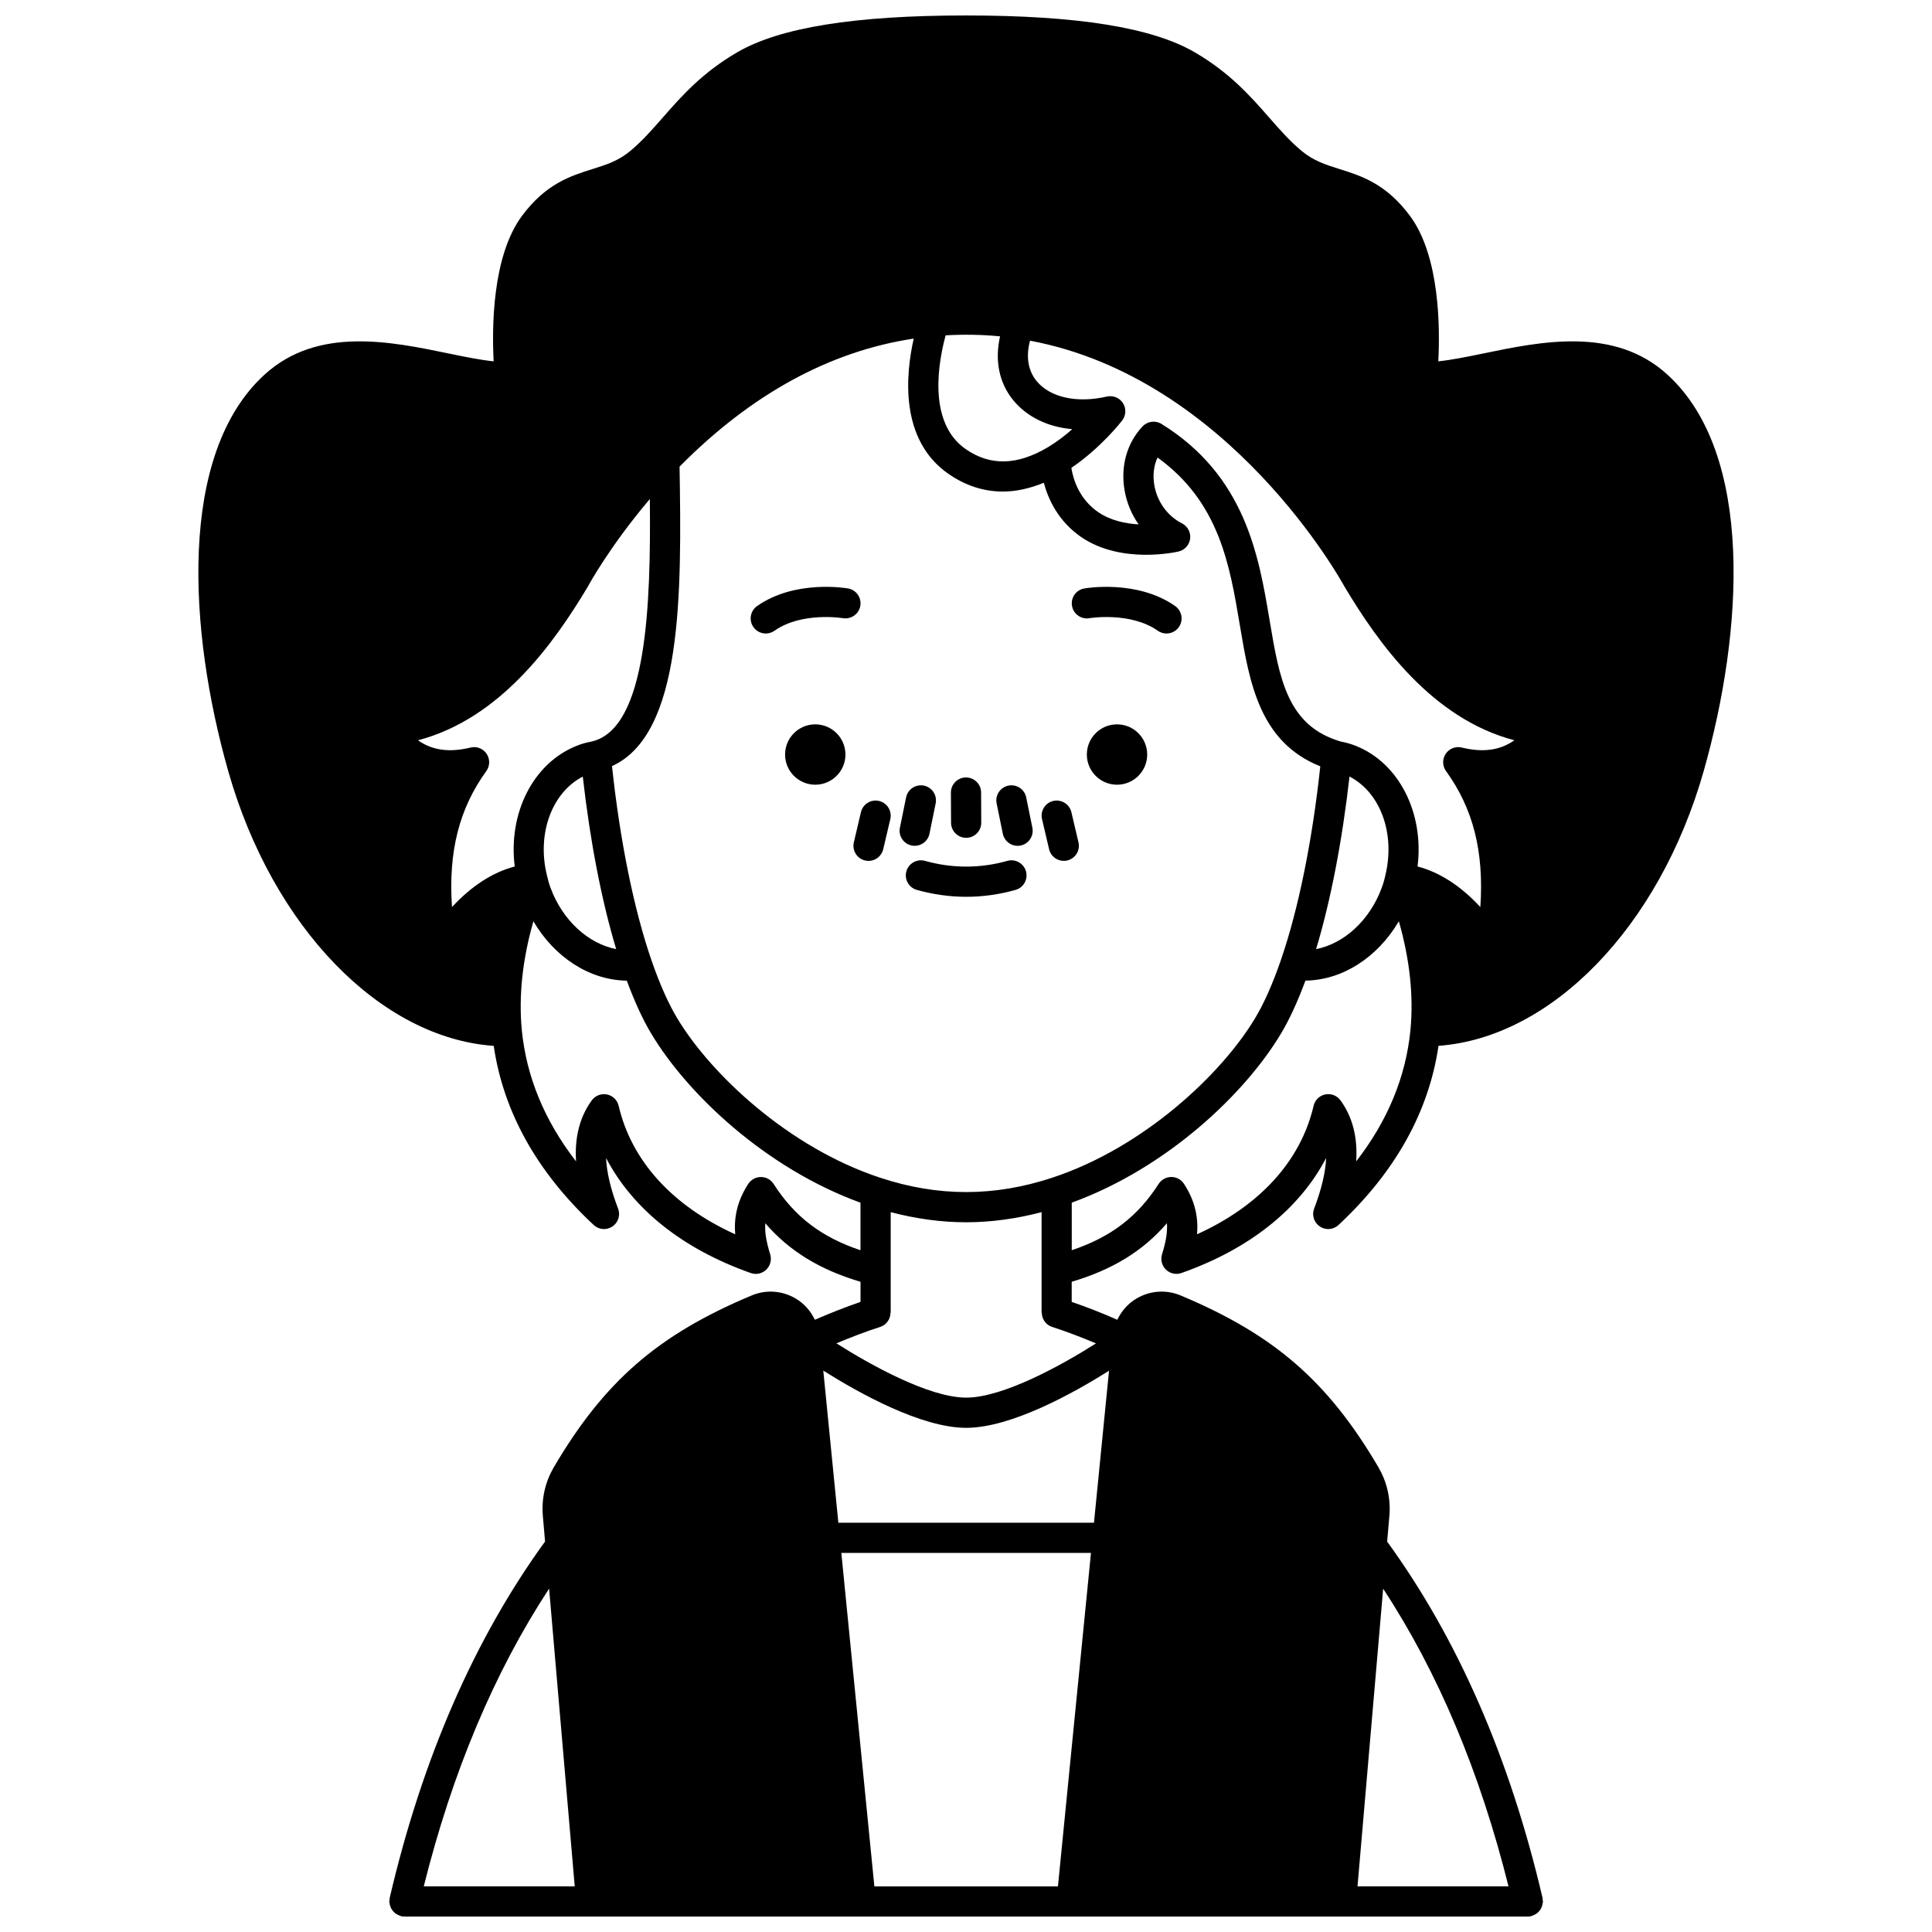<?xml version="1.0" encoding="UTF-8"?>
<!-- Uploaded to: SVG Repo, www.svgrepo.com, Generator: SVG Repo Mixer Tools -->
<svg width="800px" height="800px" version="1.1" viewBox="144 144 512 512" xmlns="http://www.w3.org/2000/svg">
 <defs>
  <clipPath id="a">
   <path d="m196 148.09h408v503.81h-408z"/>
  </clipPath>
 </defs>
 <path d="m448.02 343.96c0 4.414-3.582 7.996-8 7.996-4.414 0-7.996-3.582-7.996-7.996 0-4.418 3.582-8 7.996-8 4.418 0 8 3.582 8 8"/>
 <path d="m368.05 343.96c0 4.414-3.582 7.996-8 7.996-4.414 0-7.996-3.582-7.996-7.996 0-4.418 3.582-8 7.996-8 4.418 0 8 3.582 8 8"/>
 <path d="m431.34 299.95c-2.172 0.379-3.621 2.441-3.25 4.617 0.371 2.176 2.453 3.641 4.613 3.258 0.105-0.02 10.875-1.766 18.133 3.332 0.699 0.492 1.504 0.727 2.297 0.727 1.254 0 2.496-0.594 3.273-1.699 1.27-1.809 0.836-4.297-0.973-5.574-10-7.027-23.531-4.766-24.094-4.66z"/>
 <path d="m367.37 307.82c2.168 0.359 4.242-1.078 4.621-3.25 0.379-2.176-1.078-4.246-3.25-4.625-0.57-0.102-14.102-2.367-24.102 4.668-1.809 1.273-2.242 3.762-0.973 5.574 0.781 1.109 2.019 1.699 3.273 1.699 0.793 0 1.594-0.234 2.297-0.727 7.211-5.074 17.879-3.375 18.133-3.34z"/>
 <path d="m410.95 372.14c-7.113 2.012-14.555 2.039-21.82-0.004-2.117-0.586-4.336 0.645-4.93 2.766-0.598 2.129 0.645 4.336 2.766 4.93 4.324 1.211 8.723 1.828 13.082 1.828 4.402 0 8.805-0.617 13.086-1.832 2.129-0.602 3.359-2.812 2.754-4.934-0.605-2.125-2.832-3.363-4.938-2.754z"/>
 <path d="m400.04 366.03h0.02c2.211-0.012 3.992-1.809 3.981-4.019l-0.039-7.996c-0.012-2.203-1.801-3.981-4-3.981h-0.02c-2.211 0.012-3.992 1.809-3.981 4.019l0.039 7.996c0.016 2.207 1.805 3.981 4 3.981z"/>
 <path d="m385.6 368.07c0.27 0.055 0.539 0.082 0.805 0.082 1.863 0 3.527-1.305 3.914-3.199l1.641-8.039c0.441-2.164-0.953-4.273-3.113-4.719-2.156-0.434-4.273 0.953-4.719 3.113l-1.641 8.039c-0.445 2.168 0.949 4.281 3.113 4.723z"/>
 <path d="m376.96 356.26c-2.152-0.492-4.297 0.824-4.805 2.981l-1.879 7.996c-0.504 2.148 0.828 4.301 2.981 4.805 0.309 0.07 0.613 0.105 0.914 0.105 1.812 0 3.453-1.242 3.891-3.082l1.879-7.996c0.5-2.148-0.832-4.305-2.981-4.809z"/>
 <path d="m415.95 355.31c-0.441-2.164-2.555-3.555-4.719-3.113-2.164 0.441-3.559 2.555-3.113 4.719l1.641 8.039c0.387 1.895 2.051 3.199 3.914 3.199 0.266 0 0.535-0.027 0.805-0.082 2.164-0.441 3.559-2.555 3.113-4.719z"/>
 <path d="m427.93 359.24c-0.508-2.156-2.672-3.473-4.805-2.981-2.152 0.504-3.484 2.66-2.981 4.805l1.879 7.996c0.434 1.844 2.078 3.082 3.891 3.082 0.305 0 0.609-0.035 0.914-0.105 2.152-0.504 3.484-2.66 2.981-4.805z"/>
 <g clip-path="url(#a)">
  <path d="m585.83 243.23c-14.039-12.762-33.391-8.746-48.93-5.519-4.258 0.879-8.312 1.695-11.738 2.043 0.465-8.734 0.438-27.781-7.465-38.488-6.34-8.57-12.883-10.629-18.656-12.449-3.707-1.164-6.91-2.176-10.074-4.797-3.203-2.676-5.871-5.719-8.688-8.934-4.852-5.539-10.348-11.812-19.695-17.246-11.27-6.555-31.086-9.742-60.586-9.742s-49.32 3.188-60.598 9.742c-9.344 5.43-14.84 11.703-19.695 17.242-2.82 3.223-5.488 6.262-8.688 8.938-3.156 2.629-6.356 3.637-10.062 4.801-5.777 1.82-12.332 3.883-18.668 12.449-7.902 10.707-7.93 29.754-7.465 38.488-3.422-0.344-7.469-1.16-11.742-2.043-15.535-3.227-34.883-7.242-48.918 5.516-23.164 21.055-20.191 68.117-9.676 105.14 11.777 41.414 40.344 70.691 70.352 72.797 2.562 17.434 11.41 33.406 26.504 47.477 1.363 1.273 3.418 1.422 4.957 0.391 1.543-1.039 2.168-3.008 1.5-4.746-1.945-5.082-3.008-9.562-3.188-13.414 7.059 13.516 20.281 24.121 38.348 30.496 1.445 0.504 3.019 0.156 4.102-0.895 1.086-1.047 1.496-2.621 1.047-4.066-1.035-3.328-1.477-5.93-1.297-8.234 6.371 7.394 14.469 12.32 25.234 15.512v5.332c-4.027 1.383-8.062 2.973-12.094 4.734-1.109-2.301-2.805-4.281-5.094-5.633-3.613-2.133-7.918-2.414-11.75-0.777-24.781 10.406-38.973 22.746-52.383 45.559-2.231 3.859-3.227 8.227-2.879 12.656l0.602 6.957c-18.691 25.742-32.559 57.496-41.18 94.48-0.035 0.156 0.004 0.305-0.012 0.457-0.02 0.156-0.094 0.293-0.094 0.457 0 0.121 0.055 0.219 0.066 0.336 0.023 0.277 0.078 0.527 0.16 0.789 0.07 0.242 0.148 0.477 0.27 0.699 0.117 0.227 0.262 0.418 0.418 0.621 0.16 0.203 0.324 0.391 0.52 0.559 0.188 0.16 0.391 0.289 0.613 0.41 0.238 0.137 0.477 0.25 0.738 0.336 0.109 0.035 0.191 0.113 0.309 0.141 0.305 0.066 0.609 0.105 0.902 0.105h0.004 297.75 0.004c0.297 0 0.602-0.035 0.902-0.105 0.117-0.027 0.195-0.105 0.309-0.141 0.266-0.09 0.504-0.199 0.738-0.34 0.219-0.125 0.418-0.246 0.609-0.41 0.195-0.168 0.359-0.355 0.52-0.559 0.156-0.199 0.301-0.395 0.414-0.621 0.117-0.223 0.191-0.457 0.27-0.699 0.074-0.262 0.137-0.512 0.16-0.789 0.012-0.117 0.066-0.215 0.066-0.336 0-0.16-0.07-0.301-0.094-0.457-0.016-0.152 0.023-0.301-0.012-0.457-8.633-37.012-22.5-68.754-41.184-94.449l0.605-7.019c0.344-4.406-0.652-8.77-2.898-12.656-13.395-22.785-27.582-35.125-52.348-45.523-3.852-1.641-8.145-1.359-11.77 0.77-2.301 1.355-4.004 3.348-5.106 5.637-3.957-1.746-7.984-3.336-12.082-4.738v-5.332c10.766-3.191 18.863-8.117 25.234-15.512 0.18 2.301-0.262 4.906-1.297 8.234-0.449 1.445-0.043 3.019 1.047 4.066 1.086 1.051 2.668 1.395 4.102 0.895 18.066-6.375 31.289-16.98 38.348-30.496-0.18 3.859-1.242 8.336-3.188 13.414-0.668 1.738-0.043 3.707 1.5 4.746 1.539 1.035 3.594 0.883 4.957-0.391 15.094-14.07 23.938-30.043 26.504-47.484 29.945-2.168 58.5-31.449 70.27-72.789 10.52-37.023 13.5-84.09-9.668-105.14zm-163.02 252.41c3.938 1.27 7.812 2.769 11.641 4.375-8.918 5.668-24.559 14.371-34.41 14.371-9.816 0-25.449-8.711-34.383-14.391 3.883-1.621 7.766-3.117 11.613-4.356 1.695-0.543 2.723-2.121 2.723-3.809h0.051v-26.598c6.711 1.758 13.41 2.684 19.992 2.684 6.582 0 13.285-0.926 19.992-2.684v26.598h0.055c0.004 1.691 1.027 3.266 2.727 3.809zm11.105 51.902h-67.742l-3.992-40.312c9.363 5.898 25.953 15.16 37.859 15.16 11.938 0 28.508-9.238 37.863-15.129zm-66.953 7.996h66.156l-8.754 88.375h-48.648zm55.816-99.41c-15.285 5.039-30.191 5.043-45.48-0.004-24.355-8.004-44.961-27.512-53.809-42.246-2.367-3.926-4.668-9.109-6.844-15.398-4.672-13.531-8.348-31.715-10.461-51.453 18.746-8.5 18.465-45.719 17.906-79.367 18.973-19.191 39.816-30.586 62.055-33.93-2.094 9.258-3.906 26.77 9.219 35.859 4.492 3.113 9.332 4.676 14.395 4.676 3.527 0 7.164-0.816 10.863-2.328 1.172 4.402 3.871 10.324 10.113 14.527 10.602 7.086 24.992 3.836 25.602 3.688 1.637-0.383 2.859-1.746 3.062-3.414 0.199-1.668-0.668-3.281-2.168-4.047-3.824-1.93-6.559-5.703-7.32-10.082-0.457-2.648-0.152-5.203 0.844-7.359 16.352 11.797 19.125 28.375 21.816 44.434 2.555 15.234 5.195 30.957 21.32 37.402-2.102 19.59-5.746 37.633-10.367 51.117-0.012 0.027-0.016 0.055-0.027 0.078-0.02 0.059-0.039 0.129-0.059 0.188-2.176 6.289-4.477 11.473-6.848 15.406-8.844 14.738-29.453 34.246-53.812 42.254zm76.547-115.61c-14.18-4.164-16.25-16.516-18.871-32.156-2.856-17.035-6.41-38.234-28.641-52.016-1.609-1-3.699-0.73-5.016 0.648-4.148 4.383-5.891 10.574-4.769 16.984 0.57 3.277 1.859 6.348 3.715 8.988-3.445-0.199-7.344-1-10.559-3.144-5.269-3.551-6.805-8.938-7.262-11.832 7.914-5.379 13.246-12.27 13.488-12.586 1.02-1.344 1.086-3.18 0.176-4.59-0.91-1.414-2.598-2.082-4.258-1.727-7.871 1.824-15 0.266-18.586-4.066-2.32-2.801-2.898-6.547-1.777-10.738 53.137 9.945 82.898 64.371 83.199 64.934 0.016 0.031 0.043 0.043 0.062 0.074 0.016 0.027 0.016 0.059 0.031 0.09 9.055 15.164 23.242 35.066 45.059 40.797-3.773 2.684-8.32 3.293-13.926 1.93-1.641-0.402-3.332 0.27-4.262 1.656-0.934 1.391-0.902 3.215 0.078 4.574 7.18 9.934 10.098 21.293 9.098 36.035-5.234-5.641-10.805-9.215-16.641-10.75 1.758-14.078-4.832-27.379-16.359-31.961-1.242-0.508-2.582-0.879-3.981-1.145zm-198.4-0.043c-0.008 0-0.012 0.008-0.023 0.012-1.453 0.266-2.84 0.648-4.07 1.156-11.602 4.609-18.203 17.949-16.422 31.988-5.832 1.535-11.398 5.106-16.629 10.746-1-14.738 1.918-26.098 9.098-36.035 0.98-1.359 1.012-3.184 0.078-4.574-0.926-1.387-2.613-2.059-4.262-1.656-5.594 1.359-10.145 0.75-13.926-1.93 21.82-5.734 36.004-25.633 45.059-40.797 0.012-0.02 0.012-0.047 0.023-0.066 0.02-0.035 0.051-0.059 0.066-0.098 0.062-0.125 5.707-10.512 16.297-22.973 0.293 28.086-0.762 60.691-15.289 64.227zm93.684-107.61c4.758-0.27 9.676-0.199 14.422 0.27-1.461 6.367-0.273 12.379 3.547 16.996 3.664 4.414 9.156 7.031 15.586 7.602-1.887 1.66-4.082 3.359-6.488 4.805-8.156 4.824-15.266 4.977-21.758 0.477-10.406-7.215-7.039-23.855-5.309-30.148zm-105.69 143.02c-2.684-11.059 1.395-21.875 9.523-26.086 1.922 17.031 4.988 32.91 8.852 45.727-7.359-1.43-14.199-7.578-17.398-16.25-0.391-1.059-0.699-2.137-0.977-3.391zm212.71-26.094c8.113 4.172 12.211 15.016 9.5 26.188-0.25 1.16-0.562 2.234-0.961 3.305-3.195 8.664-10.02 14.805-17.391 16.238 3.867-12.816 6.93-28.695 8.852-45.73zm-152.61 107.97c-0.734-1.141-1.996-1.836-3.352-1.84h-0.016c-1.352 0-2.606 0.68-3.348 1.812-3.07 4.695-3.812 9.145-3.469 13.371-16.629-7.547-27.488-19.445-30.883-34.047-0.352-1.523-1.562-2.699-3.09-3.012-1.543-0.312-3.106 0.297-4.031 1.559-3.184 4.359-4.574 9.766-4.172 16.172-8.332-10.738-13.156-22.395-14.375-34.785-0.859-9.059 0.176-18.723 3.07-28.84 5.637 9.586 14.926 15.602 24.754 15.734 2.062 5.562 4.246 10.332 6.519 14.105 9.555 15.922 30.223 35.57 55.41 44.734v12.602c-10.406-3.484-17.461-8.91-23.02-17.566zm-52.711 186.14h-40.004c7.535-30.199 18.652-56.695 33.215-78.902zm247.46 0h-40.012l6.793-78.875c14.559 22.168 25.68 48.656 33.219 78.875zm-25.984-226.93c-1.219 12.402-6.043 24.066-14.375 34.797 0.402-6.402-0.988-11.812-4.172-16.172-0.918-1.258-2.484-1.871-4.031-1.559-1.531 0.312-2.742 1.488-3.09 3.012-3.394 14.594-14.25 26.5-30.883 34.047 0.344-4.227-0.398-8.676-3.469-13.371-0.738-1.133-1.996-1.812-3.348-1.812h-0.016c-1.355 0.004-2.613 0.699-3.352 1.84-5.559 8.656-12.613 14.078-23.023 17.566v-12.602c25.191-9.168 45.863-28.82 55.406-44.734 2.273-3.773 4.457-8.547 6.523-14.109 9.824-0.133 19.117-6.148 24.754-15.73 2.898 10.117 3.934 19.785 3.074 28.828z"/>
 </g>
</svg>
